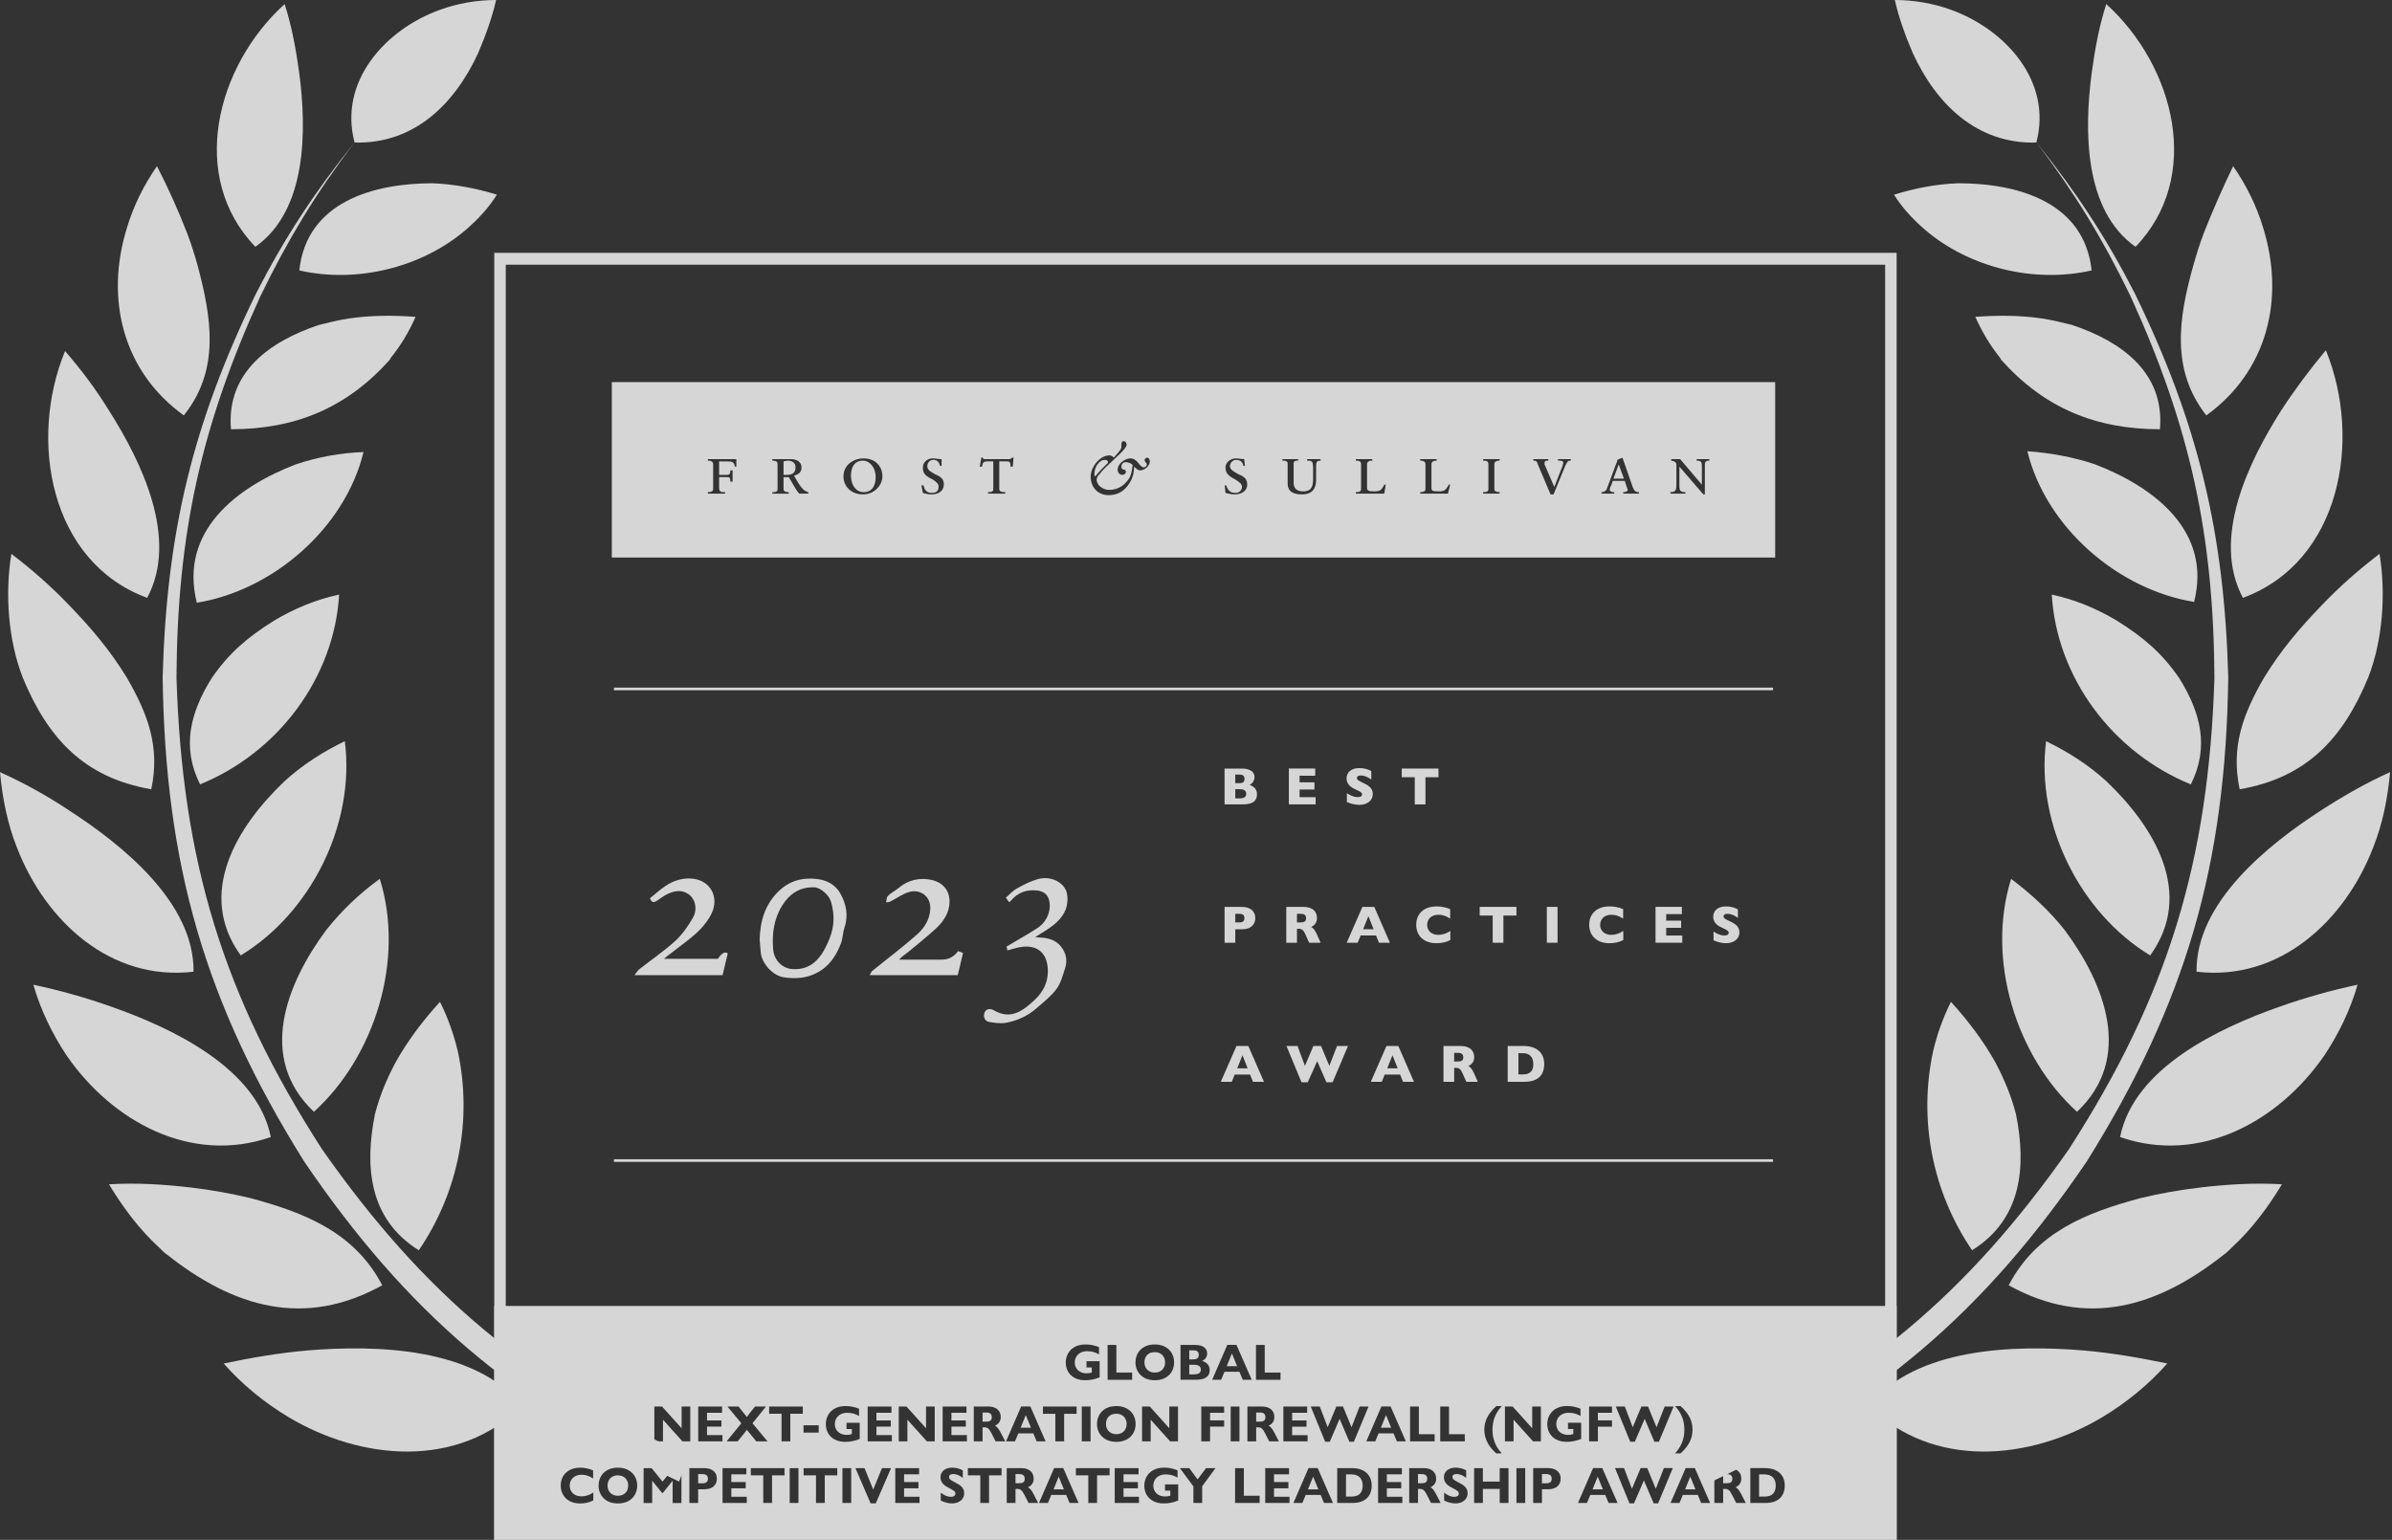 <svg xmlns="http://www.w3.org/2000/svg" width="132" height="85" viewBox="0 0 132 85" fill="none"><rect x="0" y="0" width="132" height="85" fill="#333333" stroke="none"/><g opacity="0.8"><g clip-path="url(#clip0_201_4389)"><path d="M112.687 17.58C113.27 17.669 113.809 17.804 114.347 17.939C117.04 18.838 119.464 20.547 119.194 23.694C115.649 23.694 112.821 22.525 110.443 19.873C110.443 19.873 110.398 19.828 110.398 19.783C109.815 19.063 109.366 18.299 109.007 17.49C110.218 17.4 111.475 17.4 112.687 17.58ZM115.604 25.628C118.88 26.887 122.067 29.314 121.079 33.226C116.906 32.551 112.911 29.134 111.879 24.908C113.136 24.998 114.392 25.223 115.604 25.628ZM116.816 34.26C118.252 35.159 119.284 36.014 120.272 37.452C121.438 39.341 121.932 41.229 120.9 43.297C116.591 41.544 113.495 37.407 113.225 32.821C114.482 33.091 115.694 33.586 116.816 34.26ZM116.232 43.117C118.88 45.635 121.124 49.322 118.656 52.739C114.796 50.401 112.328 45.5 112.911 40.914C114.123 41.499 115.245 42.218 116.232 43.117ZM113.943 51.345C116.143 54.312 117.758 58.404 114.617 61.371C111.251 58.314 109.59 52.964 110.981 48.513C112.059 49.322 113.091 50.266 113.943 51.345ZM110.129 58.674C110.622 59.618 110.981 60.472 111.251 61.506C111.834 64.429 111.565 67.306 108.827 69.015C106.628 65.777 105.865 61.821 106.673 58.044C106.897 57.1 107.212 56.201 107.66 55.302C108.603 56.336 109.456 57.46 110.129 58.674ZM108.064 10.116C111.34 10.116 115.021 11.15 115.425 14.927C112.283 15.646 108.693 14.792 106.224 12.679C105.551 12.094 104.968 11.465 104.519 10.746C105.686 10.386 106.852 10.161 108.064 10.116ZM105.551 2.922C106.852 5.755 109.096 7.958 112.373 7.868C113.27 4.496 110.667 1.619 107.66 0.54C106.673 0.18 105.596 0 104.564 0C104.788 0.989 105.147 1.978 105.551 2.922ZM121.618 12.859C121.394 13.443 121.214 14.028 121.035 14.657C120.227 17.535 119.778 20.412 121.753 22.93C125.119 20.502 126.106 16.501 124.894 12.589C124.535 11.375 123.952 10.206 123.234 9.172C122.65 10.386 122.112 11.6 121.618 12.859ZM125.882 22.66C124.086 25.493 122.022 29.719 123.772 33.001C129.158 31.023 130.37 24.279 128.35 19.333C127.452 20.412 126.644 21.491 125.882 22.66ZM128.126 33.406C126.869 34.71 125.882 35.879 124.939 37.407C123.772 39.431 123.099 41.229 123.593 43.567C127.273 42.937 129.292 40.779 130.684 37.407C131.492 35.339 131.671 32.776 131.312 30.573C130.19 31.427 129.113 32.372 128.126 33.406ZM128.081 44.736C125.163 46.624 121.169 49.816 121.214 53.638C125.792 54.178 129.382 50.85 130.953 46.804C131.492 45.455 131.761 44.061 131.895 42.623C130.594 43.207 129.337 43.926 128.081 44.736ZM125.792 55.571C122.471 56.74 117.758 58.943 116.995 62.765C121.394 64.294 125.747 61.911 128.26 58.269C129.068 57.055 129.696 55.751 130.1 54.357C128.619 54.672 127.183 55.077 125.792 55.571ZM121.394 65.553C120.272 65.688 119.239 65.867 118.117 66.137C115.11 66.946 112.373 68.025 110.847 70.948C115.155 73.331 119.06 72.162 122.74 69.239C122.785 69.239 123.144 68.88 123.189 68.835C124.266 67.846 125.163 66.632 125.926 65.373C124.401 65.283 122.919 65.373 121.394 65.553ZM114.976 74.545C111.206 74.23 105.73 74.365 103.127 77.602C106.673 81.109 112.014 80.614 116.008 78.231C117.354 77.422 118.566 76.433 119.598 75.264C118.072 74.949 116.547 74.68 114.976 74.545ZM115.425 4.046C115.021 7.149 114.976 11.6 117.848 13.623C121.573 9.756 120.002 3.642 116.232 0.225C115.828 1.484 115.604 2.743 115.425 4.046Z" fill="white"></path><path d="M112.418 7.913C114.527 10.701 116.053 13.218 117.579 16.366C120.855 23.559 122.156 29.494 122.201 37.407C121.887 47.523 119.643 54.942 114.168 63.44C108.558 71.442 102.768 76.298 93.882 80.39C94.062 80.839 94.286 81.289 94.466 81.783C103.576 77.467 109.5 72.432 115.155 64.114C120.631 55.347 122.83 47.748 122.964 37.362C122.74 29.359 121.304 23.38 117.803 16.186C116.232 13.129 114.617 10.656 112.418 7.913Z" fill="white"></path><path d="M19.253 17.58C18.67 17.669 18.131 17.804 17.593 17.939C14.9 18.838 12.477 20.547 12.746 23.694C16.291 23.694 19.119 22.525 21.497 19.873C21.497 19.873 21.542 19.828 21.542 19.783C22.126 19.063 22.575 18.299 22.934 17.49C21.722 17.4 20.465 17.4 19.253 17.58ZM16.336 25.628C13.06 26.887 9.874 29.314 10.861 33.271C15.035 32.596 19.029 29.18 20.061 24.953C18.805 24.998 17.548 25.223 16.336 25.628ZM15.124 34.26C13.688 35.159 12.656 36.014 11.669 37.452C10.502 39.341 10.008 41.229 11.04 43.297C15.349 41.544 18.446 37.407 18.715 32.821C17.458 33.091 16.247 33.586 15.124 34.26ZM15.708 43.117C13.06 45.635 10.816 49.322 13.284 52.739C17.144 50.401 19.613 45.5 19.029 40.914C17.817 41.499 16.695 42.218 15.708 43.117ZM17.997 51.345C15.798 54.312 14.182 58.404 17.324 61.371C20.69 58.314 22.35 52.964 20.959 48.513C19.837 49.322 18.85 50.266 17.997 51.345ZM21.812 58.674C21.318 59.618 20.959 60.472 20.69 61.506C20.106 64.429 20.375 67.306 23.113 69.015C25.312 65.777 26.075 61.821 25.267 58.044C25.043 57.1 24.729 56.201 24.28 55.302C23.337 56.336 22.485 57.46 21.812 58.674ZM23.876 10.116C20.6 10.116 16.92 11.15 16.516 14.927C19.657 15.646 23.248 14.792 25.716 12.679C26.389 12.094 26.973 11.465 27.422 10.746C26.255 10.386 25.043 10.161 23.876 10.116ZM26.389 2.922C25.088 5.755 22.844 7.958 19.568 7.868C18.67 4.496 21.273 1.619 24.28 0.54C25.267 0.18 26.345 0 27.377 0C27.152 0.989 26.793 1.978 26.389 2.922ZM10.322 12.859C10.547 13.443 10.726 14.028 10.906 14.657C11.669 17.535 12.162 20.412 10.143 22.93C6.777 20.502 5.79 16.501 7.001 12.589C7.36 11.375 7.944 10.206 8.662 9.172C9.29 10.386 9.829 11.6 10.322 12.859ZM6.014 22.66C7.809 25.493 9.874 29.719 8.123 33.001C2.738 31.023 1.571 24.279 3.59 19.378C4.488 20.412 5.296 21.491 6.014 22.66ZM3.815 33.406C5.071 34.71 6.059 35.879 7.001 37.407C8.168 39.431 8.841 41.229 8.348 43.567C4.668 42.937 2.648 40.779 1.257 37.407C0.449 35.339 0.269 32.776 0.628 30.573C1.75 31.427 2.827 32.372 3.815 33.406ZM3.815 44.736C6.732 46.624 10.726 49.816 10.681 53.638C6.104 54.178 2.513 50.85 0.942 46.804C0.404 45.455 0.135 44.061 0 42.623C1.302 43.207 2.603 43.926 3.815 44.736ZM6.149 55.571C9.47 56.74 14.182 58.943 14.945 62.765C10.547 64.294 6.193 61.911 3.68 58.269C2.872 57.055 2.244 55.751 1.84 54.357C3.321 54.672 4.757 55.077 6.149 55.571ZM10.547 65.553C11.669 65.688 12.701 65.867 13.823 66.137C16.83 66.946 19.568 68.025 21.093 70.948C16.785 73.331 12.88 72.162 9.2 69.239C9.155 69.239 8.796 68.88 8.752 68.835C7.674 67.846 6.777 66.632 6.014 65.373C7.54 65.283 9.021 65.373 10.547 65.553ZM16.965 74.545C20.735 74.23 26.21 74.365 28.813 77.602C25.267 81.109 19.927 80.614 15.932 78.231C14.586 77.422 13.374 76.433 12.342 75.264C13.868 74.949 15.394 74.68 16.965 74.545ZM16.516 4.046C16.92 7.149 16.965 11.6 14.092 13.623C10.367 9.756 11.938 3.642 15.708 0.225C16.112 1.484 16.336 2.743 16.516 4.046Z" fill="white"></path><path d="M19.523 7.913C17.413 10.701 15.887 13.218 14.362 16.366C11.085 23.559 9.784 29.494 9.739 37.407C10.053 47.523 12.297 54.942 17.773 63.44C23.383 71.442 29.172 76.298 38.058 80.39C37.879 80.839 37.654 81.289 37.475 81.783C28.364 77.467 22.44 72.432 16.785 64.114C11.31 55.347 9.111 47.748 8.976 37.362C9.2 29.359 10.637 23.38 14.137 16.186C15.708 13.129 17.324 10.656 19.523 7.913Z" fill="white"></path></g><path fill-rule="evenodd" clip-rule="evenodd" d="M104.03 14.613H27.91V84.342H104.03V14.613ZM27.276 13.955V85H104.664V13.955H27.276Z" fill="white"></path><g clip-path="url(#clip1_201_4389)"><path d="M47.62 25.428C47.124 25.428 46.959 25.842 46.959 26.256C46.959 26.794 47.248 27.168 47.662 27.167C48.158 27.167 48.323 26.752 48.323 26.339C48.323 25.8 47.992 25.428 47.62 25.428Z" fill="white"></path><path d="M61.136 25.552V25.469C61.136 25.428 61.053 25.386 60.971 25.386C60.64 25.386 60.393 25.8 60.392 26.173C60.392 26.214 60.392 26.256 60.433 26.297C60.557 26.174 60.64 26.049 60.764 25.925L61.136 25.552H61.136Z" fill="white"></path><path d="M89.037 26.422H89.616L89.326 25.635L89.037 26.422Z" fill="white"></path><path d="M43.445 25.428C43.404 25.428 43.28 25.469 43.239 25.469V26.214H43.404C43.735 26.214 43.9 26.09 43.9 25.8C43.9 25.552 43.735 25.427 43.445 25.427V25.428Z" fill="white"></path><path d="M33.763 21.093V30.776H97.961V21.093H33.763ZM40.635 25.759H40.552C40.511 25.51 40.428 25.469 40.097 25.469H39.684V26.214H40.055C40.221 26.214 40.304 26.214 40.304 25.965H40.428V26.587H40.304C40.304 26.338 40.263 26.338 40.055 26.338H39.684V26.918C39.684 27.124 39.767 27.167 39.932 27.167H40.015V27.25H39.064V27.167C39.229 27.167 39.354 27.125 39.354 27.001V25.634C39.354 25.468 39.229 25.427 39.064 25.427V25.344H40.635V25.758V25.759ZM44.603 27.25H44.107C43.942 27.085 43.736 26.67 43.528 26.339H43.239V27.002C43.239 27.127 43.363 27.169 43.528 27.169V27.251H42.62V27.169C42.826 27.169 42.909 27.127 42.909 27.002V25.635C42.909 25.47 42.826 25.428 42.62 25.428V25.345H43.653C43.983 25.345 44.231 25.511 44.231 25.8C44.231 26.049 44.107 26.173 43.818 26.256C44.231 27.001 44.356 27.085 44.603 27.168V27.25ZM47.621 27.291C47.001 27.291 46.546 26.877 46.546 26.297C46.546 25.676 47.083 25.303 47.662 25.303C48.282 25.303 48.695 25.718 48.695 26.297C48.695 26.753 48.281 27.291 47.62 27.291H47.621ZM51.424 27.291C51.217 27.291 51.052 27.25 50.928 27.208L50.845 26.794H50.969C51.01 27.043 51.134 27.208 51.424 27.208C51.755 27.208 51.796 27.001 51.796 26.877C51.796 26.711 51.713 26.628 51.465 26.463C51.01 26.256 50.928 26.09 50.928 25.8C50.928 25.551 51.134 25.303 51.465 25.303C51.63 25.303 51.796 25.344 51.961 25.344V25.716H51.878C51.837 25.551 51.754 25.385 51.506 25.385C51.3 25.385 51.175 25.551 51.175 25.716C51.175 25.882 51.217 25.965 51.589 26.172C52.003 26.337 52.085 26.503 52.085 26.752C52.085 27.083 51.796 27.291 51.424 27.291V27.291ZM55.888 25.758H55.764C55.764 25.51 55.723 25.468 55.557 25.468H55.144V27.001C55.144 27.126 55.268 27.168 55.474 27.168V27.25H54.524V27.168C54.73 27.168 54.813 27.126 54.813 27.001V25.468H54.524C54.275 25.468 54.235 25.51 54.193 25.758H54.07L54.153 25.261H54.236C54.236 25.345 54.319 25.345 54.401 25.345H55.641C55.724 25.345 55.765 25.345 55.848 25.261H55.931L55.889 25.758H55.888ZM62.914 25.965C62.79 25.965 62.666 25.841 62.584 25.758C62.584 26.007 62.543 26.297 62.377 26.587C62.212 26.876 61.881 27.332 61.179 27.332C60.601 27.332 60.187 26.918 60.187 26.296C60.187 25.799 60.683 25.136 61.22 25.136C61.303 25.136 61.385 25.177 61.468 25.261C61.551 25.136 61.882 24.846 61.882 24.68V24.515C61.882 24.432 61.923 24.349 62.006 24.349C62.089 24.349 62.172 24.432 62.172 24.556C62.172 24.68 61.923 24.929 61.8 25.053L61.014 25.798L60.849 25.964L60.642 26.213C60.559 26.296 60.518 26.378 60.518 26.503C60.518 26.627 60.601 26.71 60.642 26.792C60.808 26.959 61.014 27.042 61.221 27.042C61.676 27.042 62.007 26.792 62.172 26.586C62.421 26.337 62.462 26.006 62.503 25.674C62.462 25.592 62.255 25.509 62.131 25.509C62.007 25.509 61.883 25.592 61.883 25.758C61.883 26.007 62.131 25.841 62.131 26.048C62.131 26.172 62.006 26.213 61.923 26.213C61.84 26.213 61.675 26.131 61.675 25.924C61.675 25.593 62.089 25.303 62.378 25.303C62.792 25.303 62.874 25.8 63.122 25.8C63.205 25.8 63.288 25.716 63.288 25.634C63.288 25.552 63.163 25.51 63.163 25.385C63.163 25.344 63.246 25.261 63.288 25.261C63.412 25.261 63.453 25.385 63.453 25.468C63.453 25.716 63.164 25.965 62.916 25.965L62.914 25.965ZM68.123 27.291C67.958 27.291 67.792 27.25 67.627 27.208L67.586 26.794H67.668C67.751 27.043 67.875 27.208 68.164 27.208C68.454 27.208 68.537 27.001 68.537 26.877C68.537 26.711 68.412 26.628 68.164 26.463C67.751 26.256 67.627 26.09 67.627 25.8C67.627 25.551 67.875 25.303 68.206 25.303C68.33 25.303 68.537 25.344 68.661 25.344L68.702 25.716H68.619C68.578 25.551 68.495 25.385 68.206 25.385C68.04 25.385 67.875 25.551 67.875 25.716C67.875 25.882 67.958 25.965 68.33 26.172C68.743 26.337 68.826 26.503 68.826 26.752C68.826 27.083 68.537 27.291 68.123 27.291V27.291ZM72.877 25.427C72.711 25.427 72.628 25.468 72.628 25.717V26.504C72.628 26.96 72.422 27.291 71.843 27.291C71.347 27.291 71.057 27.125 71.057 26.669V25.592C71.057 25.426 70.892 25.426 70.769 25.426V25.343H71.636V25.426C71.512 25.426 71.388 25.426 71.388 25.592V26.627C71.388 27 71.594 27.124 71.925 27.124C72.462 27.124 72.462 26.71 72.462 26.337V25.882C72.462 25.468 72.421 25.426 72.132 25.426V25.343H72.876V25.426L72.877 25.427ZM76.389 27.25H74.819V27.167C75.025 27.167 75.108 27.125 75.108 27.001V25.634C75.108 25.468 75.025 25.427 74.819 25.427V25.344H75.728V25.427C75.563 25.427 75.439 25.468 75.439 25.634V26.918C75.439 27.084 75.522 27.124 75.811 27.124C76.142 27.124 76.225 27.083 76.39 26.752H76.473L76.39 27.249L76.389 27.25ZM79.903 27.25H78.373V27.167C78.539 27.167 78.663 27.125 78.663 27.001V25.634C78.663 25.468 78.538 25.427 78.373 25.427V25.344H79.283V25.427C79.117 25.427 78.993 25.468 78.993 25.634V26.918C78.993 27.084 79.035 27.124 79.366 27.124C79.697 27.124 79.779 27.083 79.945 26.752H80.027L79.903 27.249V27.25ZM82.756 25.427C82.59 25.427 82.466 25.468 82.466 25.634V27.001C82.466 27.125 82.591 27.167 82.756 27.167V27.25H81.846V27.167C82.053 27.167 82.135 27.125 82.135 27.001V25.634C82.135 25.468 82.053 25.427 81.846 25.427V25.344H82.756V25.427ZM86.682 25.427C86.557 25.427 86.516 25.427 86.393 25.676L85.732 27.292H85.566L84.864 25.635C84.822 25.469 84.781 25.428 84.615 25.428V25.345H85.442V25.428H85.359C85.276 25.428 85.235 25.469 85.235 25.552V25.635L85.772 26.878L86.227 25.719C86.227 25.677 86.268 25.594 86.268 25.553C86.268 25.428 86.144 25.428 85.978 25.428V25.345H86.682V25.428V25.427ZM90.444 27.25H89.576V27.166H89.618C89.701 27.166 89.824 27.124 89.824 27.042C89.824 27.014 89.81 26.972 89.783 26.917L89.659 26.544H88.998L88.915 26.793C88.873 26.835 88.832 26.959 88.832 27.043C88.832 27.126 88.956 27.167 89.039 27.167H89.08V27.25H88.377V27.167C88.542 27.167 88.625 27.084 88.665 27.001L89.203 25.551C89.244 25.51 89.244 25.468 89.244 25.426V25.385L89.533 25.261L90.112 26.918C90.195 27.084 90.236 27.167 90.443 27.167V27.25H90.444ZM94.329 25.427C94.164 25.427 94.081 25.468 94.081 25.634V27.291H93.998L92.676 25.758V26.794C92.676 27.084 92.717 27.167 93.006 27.167V27.25H92.18V27.167C92.51 27.167 92.51 27.001 92.51 26.711V25.634C92.51 25.468 92.261 25.427 92.221 25.427V25.344H92.717L93.915 26.753V25.717C93.915 25.468 93.833 25.427 93.626 25.427V25.344H94.329V25.427H94.329Z" fill="white"></path><path d="M68.531 42.424C68.963 42.424 69.229 42.595 69.229 42.888C69.229 43.086 69.113 43.257 68.954 43.324C69.252 43.431 69.365 43.611 69.365 43.843C69.365 44.299 69.014 44.403 68.531 44.403H67.576V42.425H68.531L68.531 42.424ZM68.167 43.23H68.384C68.558 43.23 68.677 43.193 68.677 42.992C68.677 42.833 68.587 42.757 68.396 42.757H68.167V43.23ZM68.413 44.069C68.642 44.069 68.772 43.994 68.772 43.819C68.772 43.645 68.642 43.564 68.416 43.564H68.167V44.069H68.413Z" fill="white"></path><path d="M72.579 42.424V42.821H71.716V43.184H72.538V43.581H71.716V44.004H72.602V44.401H71.125V42.422H72.579V42.424Z" fill="white"></path><path d="M75.673 42.563V43.03C75.464 42.88 75.268 42.804 75.091 42.804C74.938 42.804 74.879 42.87 74.879 42.951C74.879 43.038 74.948 43.084 75.166 43.186C75.455 43.322 75.756 43.468 75.756 43.827C75.756 44.187 75.45 44.428 75.018 44.428C74.789 44.428 74.546 44.367 74.326 44.271V43.783C74.57 43.946 74.761 44.001 74.925 44.001C75.108 44.001 75.166 43.923 75.166 43.856C75.166 43.772 75.125 43.72 74.842 43.595C74.659 43.511 74.309 43.36 74.309 42.968C74.309 42.655 74.541 42.397 75.015 42.397C75.267 42.397 75.51 42.466 75.672 42.563H75.673Z" fill="white"></path><path d="M79.381 42.424V42.903H78.663V44.403H78.072V42.903H77.354V42.424H79.38H79.381Z" fill="white"></path><path d="M68.511 50.06C68.983 50.06 69.273 50.284 69.273 50.681C69.273 50.983 69.067 51.296 68.564 51.296H68.168V52.039H67.577V50.06H68.512H68.511ZM68.167 50.916H68.41C68.584 50.916 68.671 50.833 68.671 50.687C68.671 50.501 68.57 50.44 68.384 50.44H68.167V50.916Z" fill="white"></path><path d="M71.924 50.06C72.42 50.06 72.677 50.304 72.677 50.678C72.677 50.89 72.576 51.067 72.356 51.169C72.483 51.238 72.568 51.349 72.66 51.554L72.877 52.039H72.243L72.052 51.61C71.922 51.309 71.832 51.268 71.647 51.268H71.572V52.04H70.982V50.061H71.925L71.924 50.06ZM71.571 50.916H71.791C71.974 50.916 72.075 50.861 72.075 50.687C72.075 50.534 71.992 50.44 71.78 50.44H71.571V50.916Z" fill="white"></path><path d="M75.838 50.06L76.701 52.039H76.096L75.936 51.639H75.085L74.922 52.039H74.317L75.183 50.06H75.837H75.838ZM75.224 51.293H75.8L75.514 50.571L75.224 51.293Z" fill="white"></path><path d="M80.026 50.182V50.71C79.797 50.56 79.607 50.495 79.387 50.495C78.959 50.495 78.756 50.759 78.756 51.058C78.756 51.357 78.979 51.604 79.372 51.604C79.601 51.604 79.818 51.531 80.035 51.389V51.891C79.818 52.007 79.566 52.065 79.262 52.065C78.588 52.065 78.153 51.665 78.153 51.049C78.153 50.4 78.619 50.034 79.27 50.034C79.505 50.034 79.746 50.071 80.026 50.181V50.182Z" fill="white"></path><path d="M83.682 50.06V50.539H82.964V52.039H82.373V50.539H81.655V50.06H83.681H83.682Z" fill="white"></path><path d="M85.951 50.06V52.039H85.361V50.06H85.951Z" fill="white"></path><path d="M89.572 50.182V50.71C89.343 50.56 89.153 50.495 88.932 50.495C88.504 50.495 88.302 50.759 88.302 51.058C88.302 51.357 88.525 51.604 88.918 51.604C89.147 51.604 89.364 51.531 89.581 51.389V51.891C89.363 52.007 89.111 52.065 88.808 52.065C88.133 52.065 87.699 51.665 87.699 51.049C87.699 50.4 88.165 50.034 88.816 50.034C89.051 50.034 89.291 50.071 89.572 50.181V50.182Z" fill="white"></path><path d="M92.811 50.06V50.458H91.948V50.82H92.771V51.217H91.948V51.641H92.834V52.038H91.358V50.059H92.811V50.06Z" fill="white"></path><path d="M95.905 50.199V50.667C95.697 50.516 95.5 50.44 95.323 50.44C95.17 50.44 95.112 50.507 95.112 50.588C95.112 50.675 95.181 50.721 95.398 50.823C95.688 50.959 95.989 51.104 95.989 51.464C95.989 51.824 95.682 52.065 95.251 52.065C95.022 52.065 94.778 52.004 94.559 51.907V51.42C94.802 51.583 94.993 51.638 95.158 51.638C95.341 51.638 95.398 51.559 95.398 51.493C95.398 51.409 95.358 51.357 95.074 51.232C94.892 51.148 94.542 50.997 94.542 50.605C94.542 50.292 94.773 50.034 95.248 50.034C95.5 50.034 95.743 50.103 95.905 50.199H95.905Z" fill="white"></path><path d="M68.888 57.739L69.751 59.718H69.146L68.986 59.317H68.135L67.973 59.718H67.368L68.233 57.739H68.887H68.888ZM68.274 58.972H68.85L68.564 58.249L68.274 58.972Z" fill="white"></path><path d="M71.603 57.738L72.011 58.835L72.477 57.738H72.9L73.357 58.835L73.783 57.738H74.388L73.539 59.742H73.198L72.688 58.576L72.167 59.742H71.823L70.992 57.738H71.602H71.603Z" fill="white"></path><path d="M77.166 57.738L78.029 59.717H77.424L77.264 59.316H76.413L76.251 59.717H75.646L76.511 57.738H77.165H77.166ZM76.552 58.971H77.129L76.842 58.248L76.552 58.971Z" fill="white"></path><path d="M80.6 57.738C81.095 57.738 81.352 57.982 81.352 58.356C81.352 58.568 81.251 58.744 81.031 58.846C81.158 58.916 81.243 59.026 81.335 59.232L81.552 59.717H80.919L80.727 59.288C80.597 58.986 80.507 58.945 80.322 58.945H80.247V59.717H79.657V57.739H80.6L80.6 57.738ZM80.246 58.594H80.467C80.649 58.594 80.75 58.539 80.75 58.364C80.75 58.211 80.667 58.118 80.455 58.118H80.246V58.594Z" fill="white"></path><path d="M84.073 57.738C84.843 57.738 85.216 58.156 85.216 58.727C85.216 59.356 84.866 59.716 84.11 59.716H83.201V57.737H84.073V57.738ZM84.049 59.307C84.437 59.307 84.614 59.115 84.614 58.739C84.614 58.339 84.4 58.135 84.041 58.135H83.792V59.307H84.049Z" fill="white"></path><path d="M55.589 52.462C55.568 52.355 55.547 52.252 55.547 52.25C56.147 51.892 56.71 51.578 57.251 51.228C57.79 50.879 58.044 50.212 57.882 49.649C57.792 49.34 57.543 49.193 57.247 49.157C56.673 49.087 56.175 49.255 55.794 49.711C55.776 49.733 55.751 49.752 55.728 49.771C55.719 49.778 55.706 49.78 55.675 49.791C55.626 49.719 55.575 49.642 55.51 49.547C55.715 49.372 55.9 49.161 56.13 49.034C56.497 48.831 56.881 48.636 57.282 48.524C58.018 48.32 58.791 48.742 58.885 49.356C59 50.104 58.66 50.661 58.094 51.095C57.8 51.321 57.473 51.504 57.122 51.732C57.232 51.739 57.309 51.747 57.386 51.75C57.844 51.771 58.27 51.886 58.562 52.263C58.826 52.605 58.916 53.014 58.782 53.429C58.652 53.832 58.54 54.268 58.296 54.599C57.998 55.002 57.582 55.32 57.2 55.655C56.716 56.079 56.14 56.344 55.514 56.456C55.217 56.51 54.893 56.465 54.59 56.412C54.33 56.366 54.253 56.124 54.327 55.906C54.41 55.66 54.672 55.667 54.841 55.767C55.789 56.323 56.46 55.784 57.096 55.197C57.638 54.696 57.905 54.052 57.803 53.303C57.698 52.527 57.157 52.148 56.341 52.274C56.092 52.312 55.851 52.396 55.589 52.463L55.589 52.462Z" fill="#FEFFFE"></path><path d="M41.921 51.875C41.942 50.852 42.219 49.922 42.965 49.199C43.548 48.632 44.263 48.422 45.09 48.521C45.662 48.589 46.105 48.853 46.368 49.311C46.702 49.895 46.829 50.546 46.596 51.227C46.504 51.498 46.511 51.804 46.409 52.069C46.14 52.765 45.755 53.361 45.043 53.717C44.459 54.01 43.869 54.039 43.254 53.947C42.638 53.856 42.025 53.173 41.979 52.553C41.962 52.327 41.941 52.101 41.922 51.875H41.921ZM45.856 49.772C45.762 49.416 45.274 48.997 44.958 48.981C44.171 48.945 43.596 49.311 43.186 49.952C42.706 50.704 42.591 51.543 42.667 52.416C42.719 53.008 43.168 53.448 43.707 53.492C44.65 53.568 45.208 53.009 45.57 52.27C45.827 51.748 46.205 50.948 45.856 49.772Z" fill="#FEFFFE"></path><path d="M39.618 52.927C39.824 52.61 40.005 52.51 40.161 52.628C40.065 53.027 39.969 53.428 39.874 53.827H35.009C35.133 53.677 35.198 53.565 35.293 53.49C35.949 52.975 36.644 52.502 37.259 51.942C37.645 51.591 37.957 51.138 38.224 50.685C38.513 50.197 38.375 49.603 37.972 49.343C37.567 49.081 37.15 49.184 36.756 49.391C36.581 49.483 36.425 49.61 36.259 49.717C36.117 49.807 35.977 49.87 35.865 49.587C36.139 49.367 36.412 49.114 36.719 48.909C37.129 48.636 37.581 48.475 38.092 48.492C39.167 48.528 39.737 49.495 39.25 50.46C38.949 51.054 38.482 51.491 37.972 51.892C37.603 52.182 37.227 52.464 36.855 52.75C36.805 52.788 36.758 52.829 36.641 52.926H39.618L39.618 52.927Z" fill="#FEFFFE"></path><path d="M52.871 52.498C52.959 52.532 53.042 52.563 53.143 52.602C53.047 53.013 52.951 53.415 52.854 53.829H47.993C48.055 53.725 48.081 53.637 48.14 53.589C48.961 52.922 49.812 52.288 50.601 51.586C51.001 51.23 51.307 50.773 51.336 50.175C51.371 49.468 50.781 49.055 50.147 49.245C49.812 49.346 49.512 49.563 49.197 49.73C49.13 49.765 49.066 49.806 48.899 49.809C48.927 49.691 48.919 49.539 48.992 49.462C49.122 49.323 49.3 49.228 49.458 49.116C49.642 48.985 49.813 48.825 50.015 48.73C50.41 48.544 50.809 48.474 51.272 48.546C52.139 48.681 52.494 49.291 52.378 50.026C52.296 50.548 51.974 50.963 51.588 51.31C51.118 51.732 50.629 52.134 50.139 52.534C49.971 52.673 49.776 52.78 49.62 52.971C49.773 52.971 49.926 52.971 50.079 52.971C50.71 52.971 51.341 52.971 51.972 52.971C52.35 52.971 52.65 52.813 52.872 52.498H52.871Z" fill="#FEFFFE"></path><path d="M54.433 77.97H54.222V78.475H54.425C54.608 78.475 54.732 78.424 54.732 78.227C54.732 78.066 54.641 77.97 54.433 77.97H54.433Z" fill="white"></path><path d="M34.096 81.439C33.744 81.439 33.527 81.673 33.527 82.006C33.527 82.338 33.761 82.567 34.093 82.567C34.425 82.567 34.668 82.356 34.668 82C34.668 81.698 34.465 81.439 34.096 81.439Z" fill="white"></path><path d="M76.201 78.811H76.773L76.485 78.111L76.201 78.811Z" fill="white"></path><path d="M74.567 81.385H74.277V82.612H74.584C74.995 82.612 75.198 82.4 75.198 82.005C75.198 81.611 74.975 81.385 74.567 81.385H74.567Z" fill="white"></path><path d="M78.46 81.37H78.25V81.875H78.453C78.636 81.875 78.759 81.825 78.759 81.627C78.759 81.466 78.669 81.37 78.461 81.37H78.46Z" fill="white"></path><path d="M38.749 81.37H38.527V81.878H38.769C38.983 81.878 39.065 81.782 39.065 81.627C39.065 81.446 38.969 81.37 38.749 81.37Z" fill="white"></path><path d="M56.606 78.111L56.322 78.811H56.894L56.606 78.111Z" fill="white"></path><path d="M67.696 75.411H68.267L67.981 74.711L67.696 75.411Z" fill="white"></path><path d="M64.295 75.199C64.295 74.897 64.093 74.638 63.724 74.638C63.355 74.638 63.155 74.872 63.155 75.205C63.155 75.538 63.389 75.766 63.721 75.766C64.053 75.766 64.295 75.555 64.295 75.199Z" fill="white"></path><path d="M58.139 82.212H58.711L58.423 81.511L58.139 82.212Z" fill="white"></path><path d="M69.531 77.97H69.32V78.475H69.523C69.707 78.475 69.83 78.424 69.83 78.227C69.83 78.066 69.74 77.97 69.532 77.97H69.531Z" fill="white"></path><path d="M72.179 82.212H72.751L72.464 81.511L72.179 82.212Z" fill="white"></path><path d="M56.25 81.37H56.039V81.875H56.242C56.425 81.875 56.549 81.825 56.549 81.627C56.549 81.466 56.458 81.37 56.251 81.37H56.25Z" fill="white"></path><path d="M66.153 74.784C66.153 74.615 66.06 74.539 65.855 74.539H65.629V75.038H65.835C66.041 75.038 66.153 74.967 66.153 74.784H66.153Z" fill="white"></path><path d="M95.3 81.37H95.089V81.875H95.292C95.475 81.875 95.599 81.825 95.599 81.627C95.599 81.466 95.508 81.37 95.3 81.37H95.3Z" fill="white"></path><path d="M66.268 75.603C66.268 75.425 66.139 75.335 65.883 75.335H65.629V75.865H65.883C66.133 75.865 66.268 75.783 66.268 75.602V75.603Z" fill="white"></path><path d="M92.991 82.212H93.563L93.275 81.511L92.991 82.212Z" fill="white"></path><path d="M97.363 81.385H97.073V82.612H97.379C97.79 82.612 97.993 82.4 97.993 82.005C97.993 81.611 97.771 81.385 97.362 81.385H97.363Z" fill="white"></path><path d="M85.314 81.37H85.091V81.878H85.333C85.547 81.878 85.629 81.782 85.629 81.627C85.629 81.446 85.533 81.37 85.314 81.37Z" fill="white"></path><path d="M27.276 72.089V85H104.664V72.089H27.276ZM92.437 77.615H92.738C93.163 77.993 93.4 78.393 93.4 78.915C93.4 79.438 93.169 79.838 92.738 80.228H92.437C92.797 79.821 92.95 79.423 92.95 78.918C92.95 78.413 92.787 77.996 92.437 77.615ZM89.665 77.64L90.1 78.785L90.579 77.64H90.945L91.415 78.785L91.863 77.64H92.356L91.545 79.584H91.297L90.76 78.32L90.216 79.584H89.963L89.166 77.64H89.664H89.665ZM87.694 77.64H88.955V77.984H88.178V78.405H88.955V78.752H88.178V79.564H87.694V77.64ZM82.573 77.615H82.874C82.516 78.016 82.361 78.416 82.361 78.924C82.361 79.432 82.527 79.852 82.874 80.228H82.573C82.178 79.892 81.91 79.441 81.91 78.924C81.91 78.408 82.144 78.007 82.573 77.615ZM79.478 77.64H79.963V79.167H80.833V79.564H79.478V77.64ZM77.814 77.64H78.299V79.167H79.169V79.564H77.814V77.64ZM72.831 77.64L73.267 78.785L73.746 77.64H74.112L74.582 78.785L75.029 77.64H75.522L74.712 79.584H74.464L73.926 78.32L73.383 79.584H73.129L72.332 77.64H72.83H72.831ZM70.821 77.64H72.135V77.984H71.305V78.408H72.099V78.752H71.305V79.22H72.158V79.564H70.821V77.64ZM69.309 74.24H69.793V75.766H70.663V76.164H69.309V74.24ZM65.145 74.24H65.962C66.37 74.24 66.615 74.421 66.615 74.705C66.615 74.897 66.505 75.055 66.339 75.122C66.626 75.213 66.756 75.396 66.756 75.624C66.756 76.051 66.409 76.163 65.979 76.163H65.146V74.239L65.145 74.24ZM61.122 74.24H61.606V75.766H62.476V76.164H61.122V74.24ZM61.606 77.615C62.268 77.615 62.667 78.049 62.667 78.602C62.667 79.155 62.285 79.59 61.598 79.59C60.91 79.59 60.536 79.127 60.536 78.605C60.536 78.128 60.855 77.615 61.606 77.615ZM59.9 74.214C60.162 74.214 60.362 74.251 60.647 74.361V74.762C60.435 74.638 60.23 74.587 59.999 74.587C59.506 74.587 59.309 74.923 59.309 75.208C59.309 75.538 59.551 75.806 59.957 75.806C60.063 75.806 60.129 75.797 60.25 75.761V75.482H59.957V75.138H60.683V76.029C60.398 76.145 60.148 76.189 59.88 76.189C59.221 76.189 58.813 75.78 58.813 75.208C58.813 74.68 59.188 74.214 59.9 74.214H59.9ZM60.182 77.64V79.564H59.697V77.64H60.182ZM57.555 77.64H59.413V78.041H58.723V79.564H58.239V78.041H57.554V77.64H57.555ZM46.659 77.615C46.921 77.615 47.121 77.652 47.406 77.762V78.162C47.194 78.038 46.989 77.987 46.758 77.987C46.265 77.987 46.068 78.323 46.068 78.608C46.068 78.938 46.31 79.206 46.715 79.206C46.822 79.206 46.887 79.198 47.009 79.162V78.882H46.715V78.538H47.442V79.429C47.157 79.545 46.907 79.59 46.639 79.59C45.98 79.59 45.572 79.18 45.572 78.608C45.572 78.081 45.947 77.615 46.658 77.615H46.659ZM32.742 82.821C32.528 82.937 32.285 82.99 32.007 82.99C31.337 82.99 30.943 82.558 30.943 82.003C30.943 81.393 31.399 81.015 32.015 81.015C32.238 81.015 32.472 81.057 32.731 81.165V81.611C32.514 81.472 32.317 81.404 32.097 81.404C31.663 81.404 31.438 81.692 31.438 82.01C31.438 82.329 31.675 82.6 32.085 82.6C32.316 82.6 32.533 82.527 32.742 82.389V82.821ZM34.093 82.99C33.401 82.99 33.032 82.527 33.032 82.005C33.032 81.529 33.35 81.015 34.102 81.015C34.764 81.015 35.163 81.45 35.163 82.003C35.163 82.555 34.78 82.99 34.093 82.99ZM37.604 82.965H37.119V81.735L36.579 82.409H36.534L35.99 81.735V82.965H35.517V81.04H35.959L36.562 81.783L37.165 81.04H37.604V82.965ZM36.586 78.368V79.564H36.11V77.64H36.535L37.614 78.84V77.64H38.092V79.564H37.661L36.586 78.368ZM38.876 82.208H38.527V82.964H38.043V81.04H38.853C39.292 81.04 39.56 81.254 39.56 81.626C39.56 81.945 39.343 82.207 38.876 82.207L38.876 82.208ZM39.869 79.564H38.531V77.639H39.846V77.984H39.016V78.407H39.81V78.751H39.016V79.219H39.869V79.564ZM41.21 82.964H39.873V81.04H41.187V81.384H40.357V81.807H41.151V82.152H40.357V82.62H41.21V82.964ZM40.705 79.564H40.097L40.911 78.565L40.142 77.639H40.755C40.969 77.905 41.028 77.975 41.215 78.218C41.347 78.034 41.49 77.857 41.668 77.639H42.271L41.525 78.565L42.356 79.564H41.739L41.216 78.926C41.106 79.073 40.934 79.284 40.706 79.564H40.705ZM43.294 81.44H42.604V82.964H42.119V81.44H41.435V81.04H43.293V81.44H43.294ZM44.062 82.964H43.578V81.04H44.062V82.964ZM44.303 78.04H43.613V79.564H43.128V78.04H42.444V77.639H44.302V78.04H44.303ZM44.342 78.675H45.178V79.079H44.342V78.675ZM46.204 81.44H45.514V82.964H45.03V81.44H44.346V81.04H46.204V81.44H46.204ZM46.973 82.964H46.489V81.04H46.973V82.964ZM48.328 82.984H48.043L47.207 81.04H47.708L48.187 82.225L48.671 81.04H49.172L48.328 82.984ZM49.218 79.564H47.881V77.639H49.195V77.984H48.365V78.407H49.159V78.751H48.365V79.219H49.218V79.564ZM50.743 82.964H49.405V81.04H50.72V81.384H49.89V81.807H50.684V82.152H49.89V82.62H50.743V82.964ZM51.581 79.564H51.15L50.074 78.367V79.564H49.598V77.639H50.023L51.102 78.839V77.639H51.581V79.564ZM52.539 82.989C52.328 82.989 52.108 82.927 51.914 82.829V82.394C52.12 82.558 52.305 82.626 52.477 82.626C52.649 82.626 52.725 82.541 52.725 82.45C52.725 82.354 52.688 82.293 52.378 82.14C52.169 82.033 51.9 81.883 51.9 81.547C51.9 81.252 52.128 81.014 52.55 81.014C52.769 81.014 52.981 81.076 53.13 81.167V81.579C52.949 81.438 52.769 81.365 52.598 81.365C52.443 81.365 52.37 81.438 52.37 81.534C52.37 81.624 52.423 81.683 52.66 81.804C52.978 81.968 53.209 82.106 53.209 82.431C53.209 82.756 52.933 82.989 52.539 82.989ZM53.357 79.564H52.019V77.639H53.334V77.984H52.504V78.407H53.298V78.751H52.504V79.219H53.357V79.564ZM55.27 81.44H54.58V82.964H54.096V81.44H53.411V81.04H55.269V81.44H55.27ZM54.942 79.564L54.72 79.129C54.574 78.832 54.478 78.787 54.309 78.787H54.222V79.564H53.737V77.639H54.537C54.991 77.639 55.225 77.882 55.225 78.22C55.225 78.431 55.124 78.601 54.909 78.697C55.03 78.765 55.103 78.855 55.222 79.078L55.472 79.564H54.943H54.942ZM56.353 77.636H56.857L57.702 79.564H57.206L57.021 79.121H56.196L56.012 79.564H55.517L56.353 77.636ZM56.76 82.964L56.538 82.529C56.391 82.233 56.296 82.188 56.127 82.188H56.04V82.964H55.555V81.04H56.355C56.809 81.04 57.042 81.282 57.042 81.621C57.042 81.832 56.941 82.001 56.727 82.097C56.848 82.165 56.921 82.255 57.039 82.479L57.29 82.964H56.761H56.76ZM59.024 82.964L58.839 82.521H58.013L57.83 82.964H57.335L58.171 81.037H58.675L59.519 82.964H59.023H59.024ZM61.232 81.44H60.541V82.964H60.057V81.44H59.373V81.04H61.231V81.44H61.232ZM62.853 82.964H61.515V81.04H62.83V81.384H62V81.807H62.794V82.152H62V82.62H62.853V82.964ZM62.66 75.204C62.66 74.727 62.979 74.214 63.73 74.214C64.392 74.214 64.791 74.648 64.791 75.201C64.791 75.754 64.409 76.189 63.721 76.189C63.034 76.189 62.66 75.726 62.66 75.204ZM63.023 77.639H63.449L64.527 78.839V77.639H65.006V79.564H64.575L63.499 78.367V79.564H63.023V77.639ZM65.018 82.829C64.734 82.945 64.483 82.989 64.215 82.989C63.556 82.989 63.148 82.58 63.148 82.008C63.148 81.48 63.523 81.014 64.235 81.014C64.497 81.014 64.697 81.051 64.981 81.161V81.562C64.77 81.438 64.565 81.387 64.334 81.387C63.84 81.387 63.644 81.723 63.644 82.008C63.644 82.338 63.885 82.606 64.291 82.606C64.398 82.606 64.463 82.597 64.584 82.561V82.282H64.291V81.938H65.017V82.829H65.018ZM66.341 82.042V82.964H65.857V82.05L65.111 81.04H65.629L66.088 81.663L66.553 81.04H67.077L66.342 82.041L66.341 82.042ZM67.553 77.984H66.776V78.404H67.553V78.751H66.776V79.564H66.292V77.639H67.553V77.984ZM67.387 76.163H66.892L67.728 74.236H68.232L69.076 76.163H68.581L68.396 75.721H67.571L67.387 76.163ZM67.913 77.639H68.398V79.564H67.913V77.639ZM69.512 82.964H68.157V81.04H68.642V82.566H69.512V82.964ZM69.409 78.787H69.321V79.564H68.837V77.639H69.637C70.09 77.639 70.324 77.882 70.324 78.22C70.324 78.431 70.223 78.601 70.008 78.697C70.13 78.765 70.203 78.855 70.321 79.078L70.572 79.564H70.042L69.82 79.129C69.674 78.832 69.578 78.787 69.409 78.787H69.409ZM71.159 82.964H69.821V81.04H71.135V81.384H70.305V81.807H71.099V82.152H70.305V82.62H71.159V82.964ZM73.064 82.964L72.879 82.521H72.054L71.87 82.964H71.375L72.211 81.037H72.715L73.559 82.964H73.064ZM74.632 82.964H73.793V81.04H74.604C75.322 81.04 75.694 81.443 75.694 81.996C75.694 82.603 75.328 82.964 74.632 82.964ZM77.386 82.964H76.048V81.04H77.362V81.384H76.532V81.807H77.326V82.152H76.532V82.62H77.386V82.964ZM77.086 79.564L76.9 79.121H76.075L75.892 79.564H75.397L76.233 77.636H76.737L77.581 79.564H77.085H77.086ZM78.971 82.964L78.749 82.529C78.602 82.233 78.507 82.188 78.338 82.188H78.251V82.964H77.766V81.04H78.566C79.019 81.04 79.253 81.282 79.253 81.621C79.253 81.832 79.152 82.001 78.938 82.097C79.059 82.165 79.132 82.255 79.25 82.479L79.501 82.964H78.972H78.971ZM80.319 82.989C80.109 82.989 79.888 82.927 79.694 82.829V82.394C79.9 82.558 80.085 82.626 80.257 82.626C80.429 82.626 80.505 82.541 80.505 82.45C80.505 82.354 80.468 82.293 80.158 82.14C79.95 82.033 79.68 81.883 79.68 81.547C79.68 81.252 79.908 81.014 80.33 81.014C80.55 81.014 80.761 81.076 80.91 81.167V81.579C80.73 81.438 80.55 81.365 80.378 81.365C80.223 81.365 80.15 81.438 80.15 81.534C80.15 81.624 80.203 81.683 80.44 81.804C80.758 81.968 80.989 82.106 80.989 82.431C80.989 82.756 80.714 82.989 80.319 82.989ZM83.245 82.964H82.76V82.188H81.831V82.964H81.347V81.04H81.831V81.785H82.76V81.04H83.245V82.964ZM84.168 82.964H83.683V81.04H84.168V82.964ZM83.525 78.367V79.564H83.049V77.639H83.474L84.553 78.839V77.639H85.031V79.564H84.6L83.525 78.367ZM85.441 82.207H85.091V82.963H84.607V81.039H85.418C85.856 81.039 86.124 81.253 86.124 81.626C86.124 81.945 85.908 82.207 85.44 82.207L85.441 82.207ZM85.386 78.607C85.386 78.079 85.76 77.613 86.472 77.613C86.734 77.613 86.934 77.65 87.219 77.76V78.161C87.007 78.037 86.802 77.986 86.571 77.986C86.078 77.986 85.881 78.322 85.881 78.607C85.881 78.936 86.123 79.205 86.528 79.205C86.635 79.205 86.7 79.196 86.822 79.16V78.881H86.528V78.536H87.255V79.428C86.97 79.543 86.72 79.588 86.452 79.588C85.793 79.588 85.385 79.179 85.385 78.607H85.386ZM88.769 82.963L88.583 82.521H87.758L87.575 82.963H87.079L87.915 81.036H88.419L89.264 82.963H88.769ZM91.255 82.983L90.717 81.719L90.173 82.983H89.92L89.123 81.039H89.621L90.057 82.184L90.536 81.039H90.902L91.372 82.184L91.819 81.039H92.312L91.502 82.983H91.254H91.255ZM93.876 82.963L93.691 82.521H92.865L92.682 82.963H92.187L93.023 81.036H93.527L94.371 82.963H93.875H93.876ZM95.81 82.963L95.588 82.528C95.441 82.232 95.346 82.187 95.177 82.187H95.09V82.963H94.605V81.039H95.405C95.858 81.039 96.092 81.281 96.092 81.62C96.092 81.831 95.991 82 95.777 82.097C95.898 82.165 95.971 82.254 96.089 82.478L96.34 82.963H95.811H95.81ZM97.428 82.963H96.59V81.039H97.4C98.119 81.039 98.49 81.443 98.49 81.995C98.49 82.602 98.124 82.963 97.428 82.963Z" fill="white"></path><path d="M61.598 79.167C61.935 79.167 62.172 78.955 62.172 78.6C62.172 78.298 61.969 78.038 61.6 78.038C61.232 78.038 61.032 78.272 61.032 78.605C61.032 78.938 61.266 79.167 61.598 79.167Z" fill="white"></path><path d="M87.883 82.212H88.455L88.168 81.511L87.883 82.212Z" fill="white"></path><path d="M97.842 37.956H33.88V38.101H97.842V37.956Z" fill="white"></path><path d="M97.842 63.99H33.88V64.135H97.842V63.99Z" fill="white"></path></g></g><defs><clipPath id="clip0_201_4389"><rect width="131.94" height="81.828" fill="white"></rect></clipPath><clipPath id="clip1_201_4389"><rect width="77.388" height="71.045" fill="white" transform="translate(27.276 13.955)"></rect></clipPath></defs></svg>